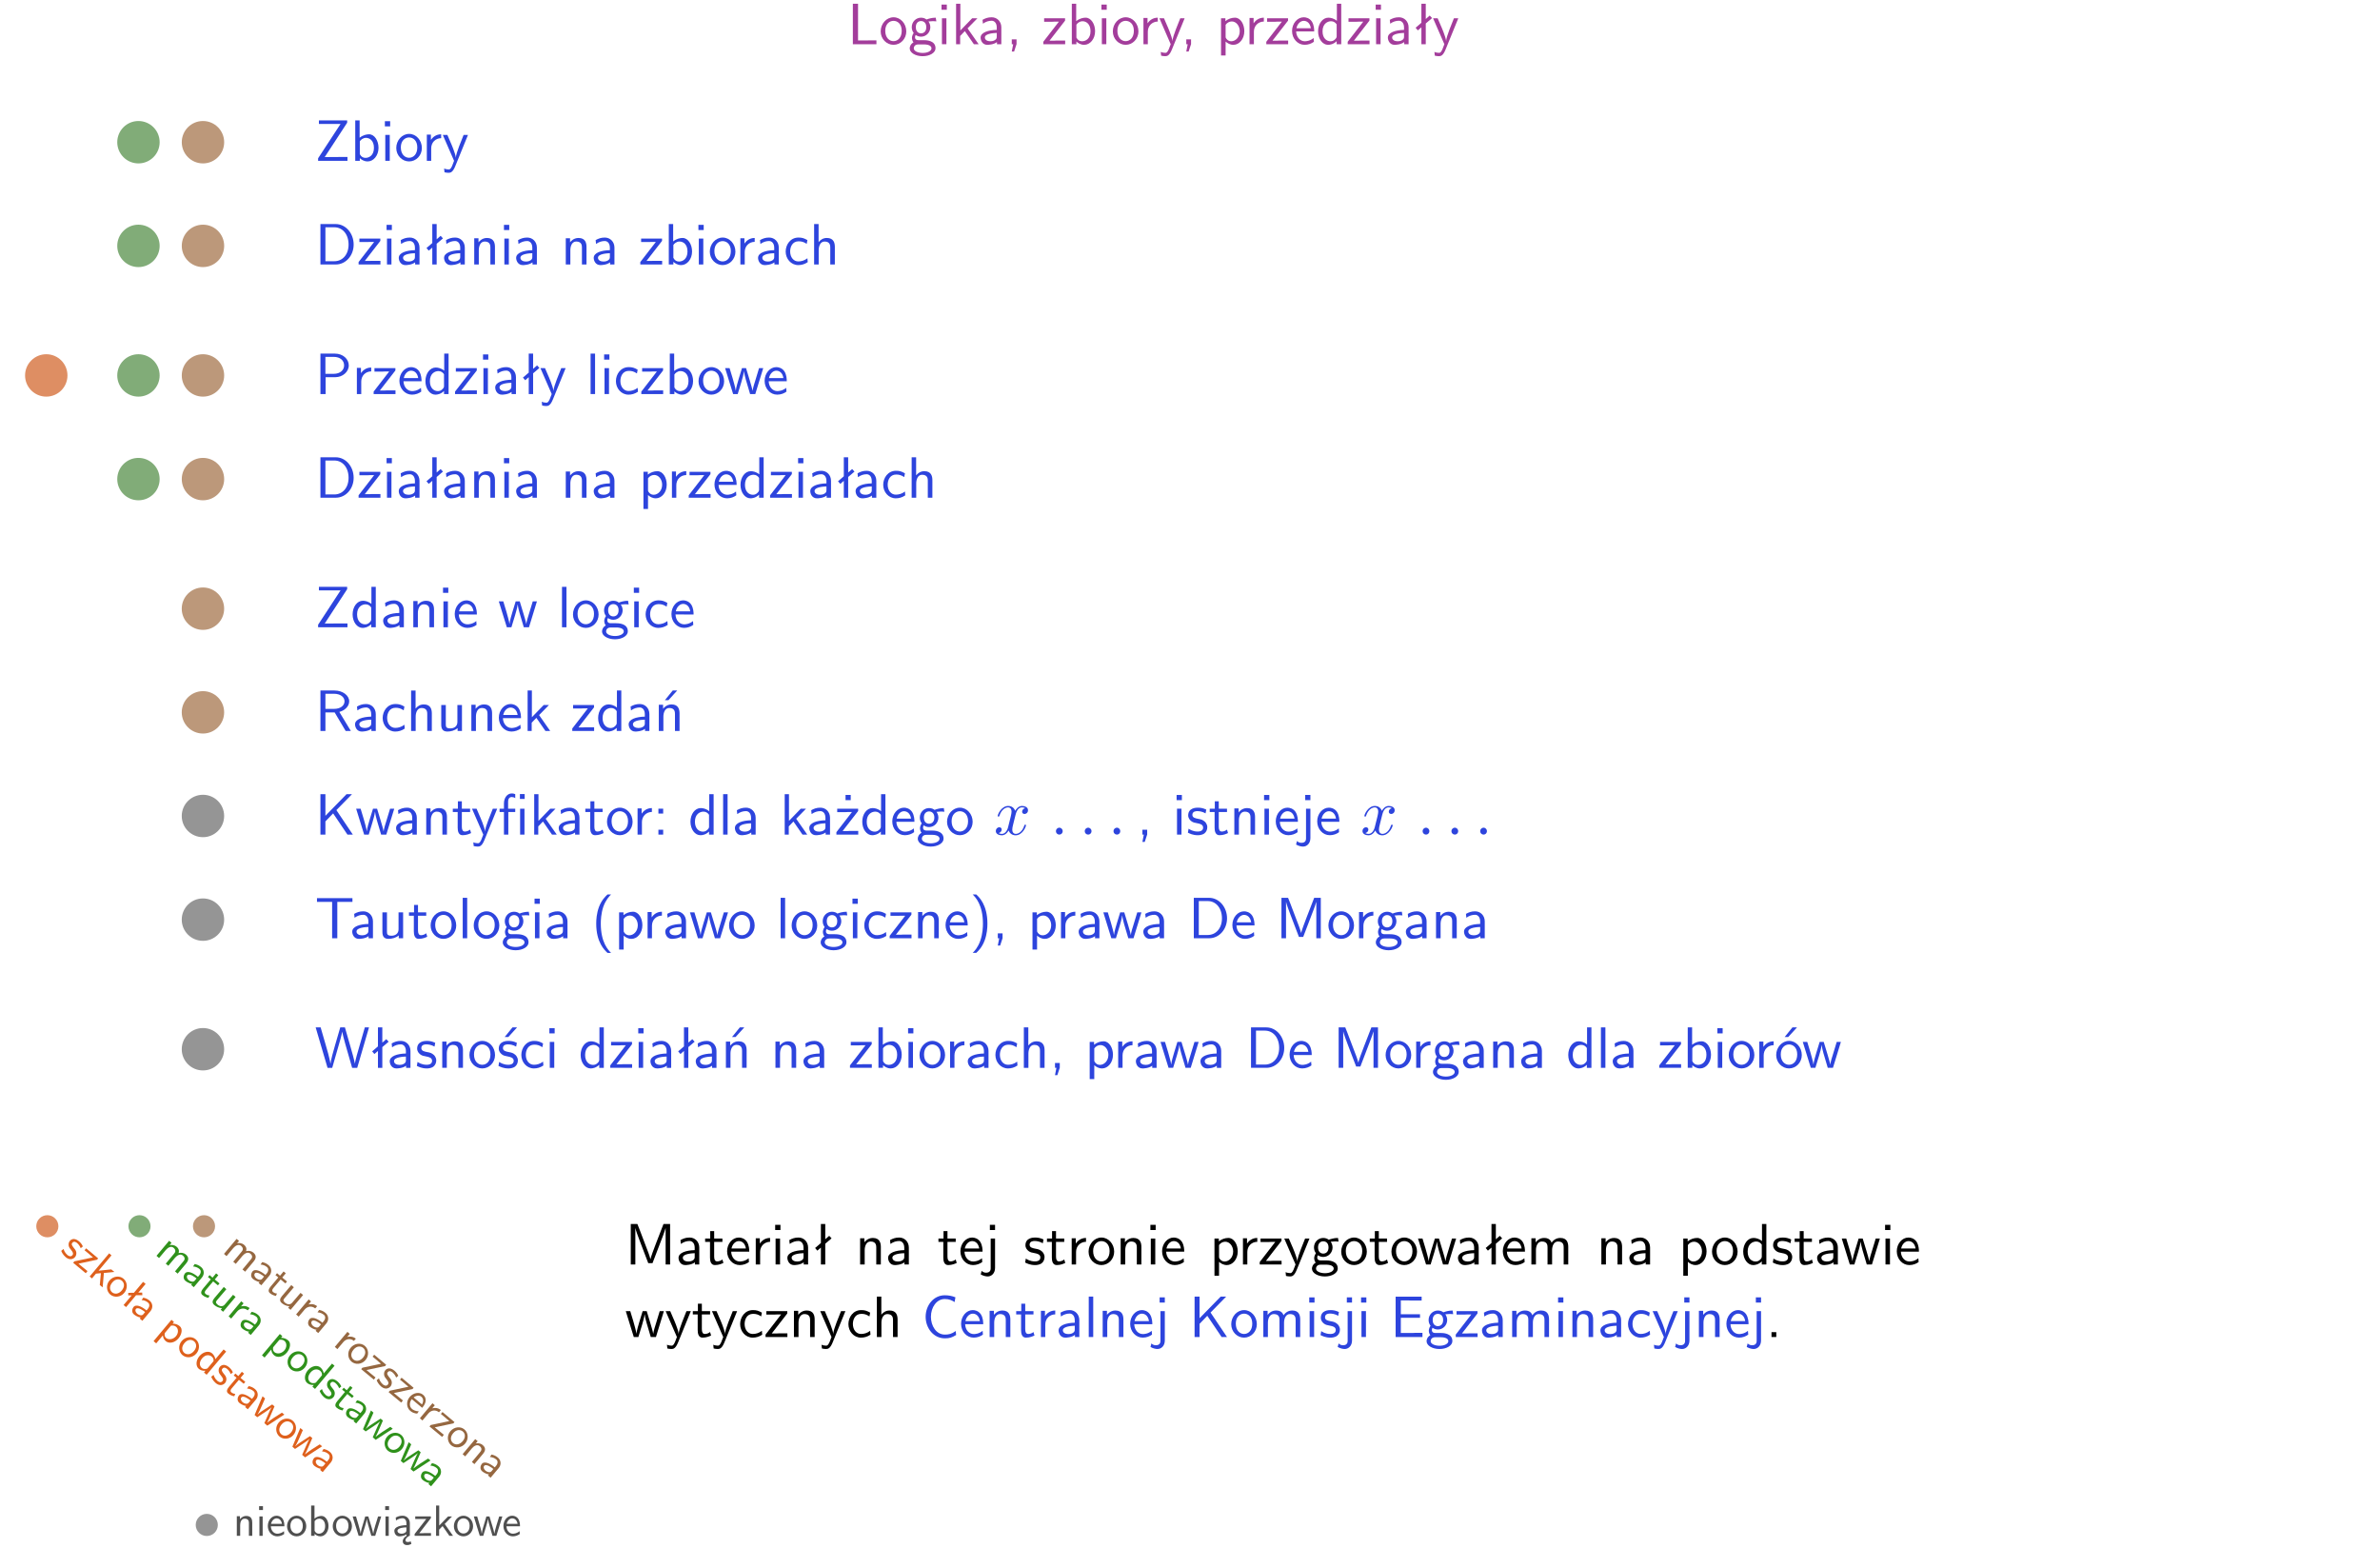 <?xml version="1.0" encoding="UTF-8"?>
<svg width="366pt" height="238pt" version="1.2" viewBox="0 0 366 238" xmlns="http://www.w3.org/2000/svg" xmlns:xlink="http://www.w3.org/1999/xlink">
 <defs>
  <symbol id="glyph0-1" overflow="visible">
   <path d="m1.641-6.219h-0.797v6.219h3.625v-0.594c-0.797 0.016-1.594 0.016-2.391 0.016h-0.438z"/>
  </symbol>
  <symbol id="glyph0-2" overflow="visible">
   <path d="m4.203-1.969c0-1.203-0.891-2.172-1.953-2.172-1.109 0-1.984 1-1.984 2.172s0.922 2.062 1.969 2.062c1.078 0 1.969-0.906 1.969-2.062zm-1.969 1.5c-0.625 0-1.266-0.516-1.266-1.594s0.688-1.531 1.266-1.531c0.625 0 1.266 0.469 1.266 1.531s-0.609 1.594-1.266 1.594z"/>
  </symbol>
  <symbol id="glyph0-3" overflow="visible">
   <path d="m3.156-3.5c0.203 0 0.453-0.047 0.672-0.047 0.156 0 0.5 0.031 0.516 0.031l-0.094-0.562c-0.625 0-1.141 0.172-1.422 0.281-0.188-0.156-0.484-0.281-0.844-0.281-0.781 0-1.422 0.641-1.422 1.453 0 0.344 0.109 0.656 0.297 0.891-0.266 0.375-0.266 0.719-0.266 0.766 0 0.234 0.078 0.5 0.234 0.688-0.469 0.266-0.578 0.688-0.578 0.922 0 0.672 0.891 1.203 1.984 1.203 1.109 0 1.984-0.531 1.984-1.219 0-1.25-1.5-1.25-1.844-1.25h-0.781c-0.125 0-0.531 0-0.531-0.469 0-0.094 0.047-0.25 0.109-0.328 0.188 0.141 0.484 0.266 0.812 0.266 0.812 0 1.438-0.672 1.438-1.469 0-0.422-0.203-0.75-0.297-0.891zm-1.172 1.828c-0.328 0-0.797-0.203-0.797-0.953 0-0.734 0.469-0.938 0.797-0.938 0.391 0 0.812 0.25 0.812 0.938 0 0.703-0.422 0.953-0.812 0.953zm0.406 1.703c0.188 0 1.203 0 1.203 0.609 0 0.406-0.609 0.703-1.344 0.703s-1.375-0.281-1.375-0.703c0-0.031 0-0.609 0.703-0.609z"/>
  </symbol>
  <symbol id="glyph0-4" overflow="visible">
   <path d="m1.469-6.094h-0.812v0.797h0.812zm-0.062 2.109h-0.688v3.984h0.688z"/>
  </symbol>
  <symbol id="glyph0-5" overflow="visible">
   <path d="m2.516-2.438 1.516-1.547h-0.812l-1.812 1.875v-4.109h-0.656v6.219h0.625v-1.266l0.719-0.75 1.391 2.016h0.734z"/>
  </symbol>
  <symbol id="glyph0-6" overflow="visible">
   <path d="m3.578-2.594c0-0.906-0.656-1.547-1.484-1.547-0.578 0-0.984 0.156-1.406 0.391l0.062 0.594c0.453-0.328 0.906-0.453 1.344-0.453 0.422 0 0.781 0.359 0.781 1.031v0.375c-1.344 0.031-2.484 0.406-2.484 1.188 0 0.391 0.25 1.109 1.031 1.109 0.125 0 0.969-0.016 1.484-0.422v0.328h0.672zm-0.703 1.406c0 0.172 0 0.391-0.297 0.562-0.266 0.172-0.609 0.172-0.703 0.172-0.438 0-0.828-0.203-0.828-0.578 0-0.625 1.453-0.688 1.828-0.703z"/>
  </symbol>
  <symbol id="glyph0-7" overflow="visible">
   <path d="m1.609-0.016v-0.734h-0.734v0.75h0.219l-0.219 1.125h0.359z"/>
  </symbol>
  <symbol id="glyph0-8" overflow="visible">
   <path d="m3.594-3.625v-0.359h-3.219v0.531h1.25c0.109 0 0.219-0.016 0.328-0.016h0.688l-2.391 3.094v0.375h3.359v-0.562h-1.328c-0.109 0-0.203 0.016-0.312 0.016h-0.766z"/>
  </symbol>
  <symbol id="glyph0-9" overflow="visible">
   <path d="m1.406-6.219h-0.672v6.219h0.703v-0.406c0.219 0.188 0.594 0.5 1.203 0.5 0.891 0 1.672-0.891 1.672-2.094 0-1.109-0.625-2.078-1.453-2.078-0.359 0-0.906 0.094-1.453 0.531zm0.031 3.219c0.141-0.219 0.469-0.531 0.953-0.531 0.531 0 1.219 0.391 1.219 1.531 0 1.172-0.75 1.547-1.297 1.547-0.359 0-0.656-0.156-0.875-0.562z"/>
  </symbol>
  <symbol id="glyph0-10" overflow="visible">
   <path d="m1.406-1.922c0-0.891 0.641-1.547 1.531-1.562v-0.594c-0.797 0-1.297 0.453-1.578 0.859v-0.812h-0.625v4.031h0.672z"/>
  </symbol>
  <symbol id="glyph0-11" overflow="visible">
   <path d="m4-3.984h-0.672c-1.172 2.859-1.188 3.266-1.188 3.469h-0.016c-0.047-0.594-0.766-2.266-0.812-2.344l-0.484-1.125h-0.703l1.734 3.984c-0.094 0.281-0.281 0.719-0.312 0.812-0.234 0.516-0.391 0.516-0.516 0.516-0.141 0-0.438-0.031-0.703-0.141l0.062 0.578c0.188 0.047 0.438 0.078 0.641 0.078 0.312 0 0.641-0.109 1.016-1.031z"/>
  </symbol>
  <symbol id="glyph0-12" overflow="visible">
   <path d="m1.438-0.406c0.281 0.25 0.672 0.5 1.203 0.5 0.875 0 1.672-0.875 1.672-2.094 0-1.078-0.578-2.078-1.438-2.078-0.531 0-1.047 0.188-1.469 0.531v-0.438h-0.672v5.719h0.703zm0-2.578c0.219-0.312 0.562-0.516 0.953-0.516 0.672 0 1.219 0.672 1.219 1.5 0 0.922-0.641 1.547-1.312 1.547-0.344 0-0.594-0.172-0.766-0.422-0.094-0.125-0.094-0.141-0.094-0.312z"/>
  </symbol>
  <symbol id="glyph0-13" overflow="visible">
   <path d="m3.719-1.969c0-0.297-0.016-0.969-0.359-1.516-0.375-0.547-0.922-0.656-1.25-0.656-0.984 0-1.797 0.953-1.797 2.109 0 1.188 0.859 2.125 1.938 2.125 0.562 0 1.078-0.203 1.422-0.469l-0.047-0.578c-0.562 0.469-1.156 0.5-1.359 0.5-0.719 0-1.297-0.625-1.328-1.516zm-2.734-0.484c0.141-0.688 0.625-1.141 1.125-1.141 0.469 0 0.969 0.312 1.094 1.141z"/>
  </symbol>
  <symbol id="glyph0-14" overflow="visible">
   <path d="m3.891-6.219h-0.672v2.625c-0.469-0.391-0.969-0.484-1.312-0.484-0.891 0-1.578 0.938-1.578 2.094 0 1.172 0.688 2.078 1.531 2.078 0.297 0 0.828-0.078 1.328-0.562v0.469h0.703zm-0.703 4.969c0 0.125 0 0.297-0.297 0.547-0.203 0.188-0.422 0.25-0.656 0.25-0.562 0-1.219-0.422-1.219-1.531 0-1.188 0.781-1.547 1.312-1.547 0.391 0 0.672 0.203 0.859 0.484z"/>
  </symbol>
  <symbol id="glyph0-15" overflow="visible">
   <path d="m2.516-4.406-0.609 0.531v-2.344h-0.672v2.922l-0.891 0.766 0.344 0.406 0.547-0.469v2.594h0.672v-3.188l0.969-0.828z"/>
  </symbol>
  <symbol id="glyph0-16" overflow="visible">
   <path d="m4.969-5.859v-0.359h-4.344v0.547h1.781 0.328 1.219l-3.453 5.281v0.391h4.516v-0.594h-0.859c-0.781 0-1.578 0.016-2.359 0.016h-0.281z"/>
  </symbol>
  <symbol id="glyph0-17" overflow="visible">
   <path d="m0.859-6.219v6.219h2.359c1.531 0 2.75-1.359 2.75-3.062 0-1.734-1.219-3.156-2.766-3.156zm0.766 5.719v-5.219h1.375c1.266 0 2.188 1.078 2.188 2.656 0 1.531-0.922 2.562-2.188 2.562z"/>
  </symbol>
  <symbol id="glyph0-18" overflow="visible">
   <path d="m3.906-2.672c0-0.594-0.141-1.406-1.234-1.406-0.812 0-1.25 0.609-1.297 0.672v-0.625h-0.656v4.031h0.703v-2.203c0-0.594 0.234-1.328 0.906-1.328 0.859 0 0.875 0.641 0.875 0.922v2.609h0.703z"/>
  </symbol>
  <symbol id="glyph0-19" overflow="visible">
   <path d="m3.672-3.75c-0.531-0.297-0.828-0.391-1.375-0.391-1.25 0-1.969 1.094-1.969 2.156 0 1.109 0.812 2.078 1.938 2.078 0.484 0 0.969-0.125 1.453-0.453l-0.047-0.594c-0.469 0.359-0.953 0.484-1.406 0.484-0.734 0-1.25-0.656-1.25-1.531 0-0.703 0.344-1.562 1.297-1.562 0.453 0 0.766 0.078 1.25 0.391z"/>
  </symbol>
  <symbol id="glyph0-20" overflow="visible">
   <path d="m3.906-2.672c0-0.594-0.141-1.406-1.234-1.406-0.562 0-0.984 0.281-1.266 0.641v-2.781h-0.688v6.219h0.703v-2.203c0-0.594 0.234-1.328 0.906-1.328 0.859 0 0.875 0.641 0.875 0.922v2.609h0.703z"/>
  </symbol>
  <symbol id="glyph0-21" overflow="visible">
   <path d="m3.156-2.594c1.109 0 2.062-0.812 2.062-1.812 0-0.969-0.891-1.812-2.125-1.812h-2.234v6.219h0.797v-2.594zm-0.266-3.125c1 0 1.609 0.547 1.609 1.312 0 0.703-0.578 1.297-1.609 1.297h-1.266v-2.609z"/>
  </symbol>
  <symbol id="glyph0-22" overflow="visible">
   <path d="m1.406-6.219h-0.688v6.219h0.688z"/>
  </symbol>
  <symbol id="glyph0-23" overflow="visible">
   <path d="m5.984-3.984h-0.641l-0.578 1.906c-0.109 0.312-0.375 1.203-0.422 1.594-0.031-0.281-0.266-1.078-0.422-1.594l-0.578-1.906h-0.625l-0.516 1.688c-0.094 0.312-0.406 1.344-0.438 1.797-0.047-0.422-0.344-1.438-0.484-1.938l-0.469-1.547h-0.688l1.234 3.984h0.703c0.047-0.141 0.359-1.141 0.562-1.844 0.125-0.422 0.375-1.297 0.391-1.641h0.016c0.016 0.25 0.172 0.875 0.281 1.266l0.656 2.219h0.797z"/>
  </symbol>
  <symbol id="glyph0-24" overflow="visible">
   <path d="m3.766-2.922c0.922-0.266 1.516-0.906 1.516-1.641 0-0.875-0.969-1.656-2.266-1.656h-2.156v6.219h0.766v-2.844h1.422l1.688 2.844h0.797zm-2.141-0.469v-2.328h1.297c1.047 0 1.641 0.531 1.641 1.156 0 0.641-0.578 1.172-1.641 1.172z"/>
  </symbol>
  <symbol id="glyph0-25" overflow="visible">
   <path d="m3.906-3.984h-0.703v2.609c0 0.672-0.5 0.984-1.078 0.984-0.641 0-0.703-0.234-0.703-0.625v-2.969h-0.703v3c0 0.656 0.219 1.078 0.953 1.078 0.484 0 1.125-0.141 1.562-0.531v0.438h0.672z"/>
  </symbol>
  <symbol id="glyph0-26" overflow="visible">
   <path d="m3.906-2.672c0-0.594-0.141-1.406-1.234-1.406-0.812 0-1.25 0.609-1.297 0.672v-0.625h-0.656v4.031h0.703v-2.203c0-0.594 0.234-1.328 0.906-1.328 0.859 0 0.875 0.641 0.875 0.922v2.609h0.703zm-0.359-3.547h-0.688l-1.203 1.484h0.547z"/>
  </symbol>
  <symbol id="glyph0-27" overflow="visible">
   <path d="m3.312-3.766 2.406-2.453h-0.844l-3.25 3.328v-3.328h-0.766v6.219h0.766v-2.031l1.188-1.234 2.203 3.266h0.828z"/>
  </symbol>
  <symbol id="glyph0-28" overflow="visible">
   <path d="m1.562-3.469h1.266v-0.516h-1.266v-1.141h-0.609v1.141h-0.781v0.516h0.75v2.406c0 0.531 0.125 1.156 0.75 1.156s1.078-0.219 1.312-0.328l-0.156-0.531c-0.234 0.188-0.516 0.297-0.797 0.297-0.344 0-0.469-0.281-0.469-0.75z"/>
  </symbol>
  <symbol id="glyph0-29" overflow="visible">
   <path d="m4.094-6.234h-0.734v0.75h0.734zm-0.031 2.25h-0.672v3.984h0.672zm-2.484 0.516h1.062v-0.516h-1.094v-1.078c0-0.578 0.328-0.719 0.547-0.719 0.188 0 0.391 0.062 0.547 0.172v-0.609c-0.062-0.031-0.281-0.109-0.547-0.109-0.656 0-1.188 0.641-1.188 1.531v0.812h-0.672v0.516h0.672v3.469h0.672z"/>
  </symbol>
  <symbol id="glyph0-30" overflow="visible">
   <path d="m1.609-3.984h-0.734v0.75h0.734zm-0.734 3.234v0.75h0.734v-0.75z"/>
  </symbol>
  <symbol id="glyph0-31" overflow="visible">
   <path d="m3.594-3.625v-0.359h-3.219v0.531h1.25c0.109 0 0.219-0.016 0.328-0.016h0.688l-2.391 3.094v0.375h3.359v-0.562h-1.328c-0.109 0-0.203 0.016-0.312 0.016h-0.766zm-1.141-2.469h-0.797v0.797h0.797z"/>
  </symbol>
  <symbol id="glyph0-32" overflow="visible">
   <path d="m3.078-3.844c-0.469-0.219-0.828-0.297-1.297-0.297-0.219 0-1.484 0-1.484 1.188 0 0.438 0.266 0.719 0.484 0.891 0.281 0.203 0.469 0.234 0.969 0.328 0.328 0.062 0.844 0.172 0.844 0.656 0 0.609-0.703 0.609-0.844 0.609-0.734 0-1.234-0.328-1.391-0.438l-0.109 0.609c0.281 0.141 0.781 0.391 1.516 0.391 0.156 0 0.641 0 1.031-0.281 0.281-0.219 0.438-0.578 0.438-0.953 0-0.5-0.344-0.812-0.359-0.828-0.344-0.312-0.594-0.375-1.031-0.453-0.5-0.094-0.906-0.188-0.906-0.625 0-0.562 0.641-0.562 0.75-0.562 0.297 0 0.766 0.047 1.281 0.344z"/>
  </symbol>
  <symbol id="glyph0-33" overflow="visible">
   <path d="m1.656-6.094h-0.797v0.797h0.797zm-2.203 7.625c0.438 0.25 0.844 0.312 1.078 0.312 0.562 0 1.125-0.469 1.125-1.312v-4.516h-0.672v4.594c0 0.578-0.453 0.656-0.703 0.656-0.266 0-0.5-0.094-0.688-0.281z"/>
  </symbol>
  <symbol id="glyph0-34" overflow="visible">
   <path d="m3.453-5.594h0.797 0.328 1.203v-0.578h-5.453v0.578h1.203 0.312 0.812v5.594h0.797z"/>
  </symbol>
  <symbol id="glyph0-35" overflow="visible">
   <path d="m2.438-6.734c-0.297 0.281-0.891 0.828-1.312 1.922-0.359 0.969-0.422 1.922-0.422 2.562 0 2.906 1.297 4.094 1.734 4.5h0.547c-0.438-0.438-1.578-1.594-1.578-4.5 0-0.5 0.031-1.547 0.391-2.609 0.375-1.031 0.891-1.578 1.188-1.875z"/>
  </symbol>
  <symbol id="glyph0-36" overflow="visible">
   <path d="m1.047 2.25c0.297-0.281 0.891-0.828 1.297-1.922 0.359-0.969 0.422-1.922 0.422-2.578 0-2.891-1.281-4.078-1.719-4.484h-0.547c0.438 0.438 1.578 1.594 1.578 4.484 0 0.516-0.031 1.562-0.406 2.625-0.359 1.031-0.875 1.578-1.172 1.875z"/>
  </symbol>
  <symbol id="glyph0-37" overflow="visible">
   <path d="m4.75-3.188c-0.312 0.812-0.734 1.938-0.828 2.359h-0.016c-0.047-0.188-0.141-0.531-0.281-0.906l-1.406-3.703-0.312-0.781h-1.016v6.219h0.703v-5.562h0.016c0.047 0.281 0.406 1.266 0.641 1.875l1.328 3.484h0.656l1.188-3.109c0.297-0.734 0.375-0.969 0.438-1.141 0.094-0.266 0.328-0.906 0.375-1.109h0.016v5.562h0.688v-6.219h-1.016z"/>
  </symbol>
  <symbol id="glyph0-38" overflow="visible">
   <path d="m8.328-6.219h-0.641l-0.812 2.812c-0.234 0.797-0.672 2.297-0.719 2.766 0-0.016-0.062-0.484-0.656-2.531l-0.875-3.047h-0.719l-0.812 2.797c-0.203 0.688-0.641 2.25-0.688 2.766h-0.016c-0.031-0.359-0.281-1.25-0.344-1.547-0.125-0.422-0.172-0.609-0.422-1.484l-0.734-2.531h-0.766l1.828 6.219h0.719l0.891-3.109c0.203-0.656 0.578-2 0.641-2.453 0.047 0.266 0.25 1.109 0.5 1.969l1.031 3.594h0.781z"/>
  </symbol>
  <symbol id="glyph0-39" overflow="visible">
   <path d="m3.078-3.844c-0.469-0.219-0.828-0.297-1.297-0.297-0.219 0-1.484 0-1.484 1.188 0 0.438 0.266 0.719 0.484 0.891 0.281 0.203 0.469 0.234 0.969 0.328 0.328 0.062 0.844 0.172 0.844 0.656 0 0.609-0.703 0.609-0.844 0.609-0.734 0-1.234-0.328-1.391-0.438l-0.109 0.609c0.281 0.141 0.781 0.391 1.516 0.391 0.156 0 0.641 0 1.031-0.281 0.281-0.219 0.438-0.578 0.438-0.953 0-0.5-0.344-0.812-0.359-0.828-0.344-0.312-0.594-0.375-1.031-0.453-0.5-0.094-0.906-0.188-0.906-0.625 0-0.562 0.641-0.562 0.75-0.562 0.297 0 0.766 0.047 1.281 0.344zm0.031-2.375h-0.703l-1.203 1.484h0.562z"/>
  </symbol>
  <symbol id="glyph0-40" overflow="visible">
   <path d="m4.203-1.969c0-1.203-0.891-2.172-1.953-2.172-1.109 0-1.984 1-1.984 2.172s0.922 2.062 1.969 2.062c1.078 0 1.969-0.906 1.969-2.062zm-1.969 1.5c-0.625 0-1.266-0.516-1.266-1.594s0.688-1.531 1.266-1.531c0.625 0 1.266 0.469 1.266 1.531s-0.609 1.594-1.266 1.594zm1.234-5.75h-0.703l-1.203 1.484h0.547z"/>
  </symbol>
  <symbol id="glyph0-41" overflow="visible">
   <path d="m6.391-2.672c0-0.609-0.141-1.406-1.219-1.406-0.547 0-1.016 0.25-1.344 0.734-0.234-0.688-0.859-0.734-1.141-0.734-0.656 0-1.078 0.359-1.312 0.688v-0.641h-0.656v4.031h0.703v-2.203c0-0.609 0.25-1.328 0.906-1.328 0.844 0 0.875 0.578 0.875 0.922v2.609h0.703v-2.203c0-0.609 0.25-1.328 0.906-1.328 0.844 0 0.875 0.578 0.875 0.922v2.609h0.703z"/>
  </symbol>
  <symbol id="glyph0-42" overflow="visible">
   <path d="m5.172-6.109c-0.562-0.219-1.047-0.312-1.641-0.312-1.719 0-2.938 1.547-2.938 3.312 0 1.734 1.203 3.312 2.953 3.312 0.734 0 1.094-0.125 1.734-0.516l-0.062-0.609c-0.641 0.453-1.047 0.547-1.672 0.547-1.344 0-2.141-1.359-2.141-2.734 0-1.469 0.875-2.734 2.125-2.734 0.703 0 1.125 0.219 1.516 0.469z"/>
  </symbol>
  <symbol id="glyph0-43" overflow="visible">
   <path d="m4.594-2.953v-0.547h-2.953v-2.125h1.234c0.109 0 0.219 0.016 0.328 0.016h1.641v-0.594h-4v6.203h4.125v-0.641h-1.125c-0.109 0-0.219 0.016-0.328 0.016h-1.875v-2.328z"/>
  </symbol>
  <symbol id="glyph0-44" overflow="visible">
   <path d="m1.609-0.75h-0.734v0.75h0.734z"/>
  </symbol>
  <symbol id="glyph1-1" overflow="visible">
   <path d="m3.328-3.016c0.062-0.25 0.297-1.172 0.984-1.172 0.047 0 0.297 0 0.5 0.125-0.281 0.062-0.469 0.297-0.469 0.547 0 0.156 0.109 0.344 0.375 0.344 0.219 0 0.531-0.172 0.531-0.578 0-0.516-0.578-0.656-0.922-0.656-0.578 0-0.922 0.531-1.047 0.75-0.25-0.656-0.781-0.75-1.078-0.75-1.031 0-1.609 1.281-1.609 1.531 0 0.109 0.109 0.109 0.125 0.109 0.078 0 0.109-0.031 0.125-0.109 0.344-1.062 1-1.312 1.344-1.312 0.188 0 0.531 0.094 0.531 0.672 0 0.312-0.172 0.969-0.531 2.375-0.156 0.609-0.516 1.031-0.953 1.031-0.062 0-0.281 0-0.5-0.125 0.25-0.062 0.469-0.266 0.469-0.547 0-0.266-0.219-0.344-0.359-0.344-0.312 0-0.547 0.25-0.547 0.578 0 0.453 0.484 0.656 0.922 0.656 0.672 0 1.031-0.703 1.047-0.75 0.125 0.359 0.484 0.75 1.078 0.75 1.031 0 1.594-1.281 1.594-1.531 0-0.109-0.078-0.109-0.109-0.109-0.094 0-0.109 0.047-0.141 0.109-0.328 1.078-1 1.312-1.312 1.312-0.391 0-0.547-0.312-0.547-0.656 0-0.219 0.047-0.438 0.156-0.875z"/>
  </symbol>
  <symbol id="glyph1-2" overflow="visible">
   <path d="m1.906-0.531c0-0.281-0.234-0.531-0.516-0.531-0.297 0-0.531 0.25-0.531 0.531 0 0.297 0.234 0.531 0.531 0.531 0.281 0 0.516-0.234 0.516-0.531z"/>
  </symbol>
  <symbol id="glyph2-1" overflow="visible">
   <path d="m3.609-0.734c-0.156-0.344-0.344-0.562-0.594-0.781-0.141-0.109-0.859-0.719-1.422-0.047-0.203 0.25-0.188 0.547-0.156 0.75 0.062 0.266 0.172 0.375 0.391 0.656 0.156 0.203 0.406 0.516 0.172 0.781-0.297 0.359-0.703 0.016-0.781-0.047-0.406-0.359-0.547-0.781-0.578-0.922l-0.359 0.297c0.094 0.234 0.266 0.594 0.672 0.953 0.094 0.078 0.391 0.328 0.75 0.328 0.25 0 0.531-0.109 0.703-0.328 0.25-0.297 0.188-0.625 0.203-0.656-0.047-0.344-0.172-0.484-0.391-0.75-0.234-0.312-0.438-0.547-0.219-0.797 0.266-0.328 0.641-0.016 0.703 0.031 0.172 0.141 0.422 0.406 0.578 0.812z"/>
  </symbol>
  <symbol id="glyph2-2" overflow="visible">
   <path d="m3.812-0.344 0.172-0.203-1.844-1.547-0.25 0.297 0.719 0.594c0.062 0.047 0.109 0.109 0.172 0.156l0.406 0.344-2.859 0.609-0.188 0.219 1.938 1.609 0.266-0.328-0.766-0.625c-0.062-0.062-0.125-0.094-0.188-0.156l-0.438-0.359z"/>
  </symbol>
  <symbol id="glyph2-3" overflow="visible">
   <path d="m2.625-0.188 1.609-0.156-0.469-0.391-1.953 0.203 1.984-2.359-0.359-0.312-3 3.562 0.359 0.297 0.609-0.734 0.766-0.078-0.172 1.828 0.438 0.359z"/>
  </symbol>
  <symbol id="glyph2-4" overflow="visible">
   <path d="m3.375 0.891c0.578-0.672 0.516-1.672-0.109-2.188-0.625-0.531-1.594-0.391-2.156 0.281-0.578 0.688-0.469 1.656 0.125 2.156 0.625 0.516 1.578 0.422 2.141-0.25zm-1.859-0.094c-0.359-0.312-0.5-0.891 0.031-1.516 0.516-0.625 1.141-0.547 1.469-0.266 0.359 0.297 0.5 0.875 0 1.484-0.516 0.609-1.125 0.609-1.5 0.297z"/>
  </symbol>
  <symbol id="glyph2-5" overflow="visible">
   <path d="m3.562-1.328-0.594 0.016 1.125-1.344-0.391-0.312-1.406 1.672-0.875 0.016v0.391h0.531l-1.25 1.484 0.391 0.312 1.531-1.828h0.969z"/>
  </symbol>
  <symbol id="glyph2-6" overflow="visible">
   <path d="m3.312 0.25c0.438-0.531 0.344-1.219-0.125-1.609-0.328-0.281-0.625-0.391-0.984-0.469l-0.25 0.375c0.406 0.031 0.734 0.172 0.984 0.391 0.25 0.203 0.281 0.578-0.031 0.969l-0.203 0.234c-0.766-0.641-1.609-0.984-1.984-0.547-0.188 0.234-0.391 0.781 0.047 1.156 0.078 0.062 0.547 0.438 1.047 0.469l-0.156 0.172 0.406 0.344zm-1.078 0.453c-0.094 0.094-0.203 0.234-0.469 0.172-0.219-0.031-0.422-0.172-0.484-0.219-0.25-0.219-0.375-0.531-0.203-0.75 0.312-0.359 1.188 0.297 1.406 0.484z"/>
  </symbol>
  <symbol id="glyph2-7" overflow="visible">
   <path d="m1.031 0.453c0.016 0.297 0.125 0.625 0.438 0.891 0.5 0.422 1.375 0.281 1.969-0.438 0.5-0.609 0.672-1.453 0.188-1.859-0.312-0.266-0.703-0.406-1.109-0.391l0.219-0.25-0.391-0.344-2.75 3.281 0.406 0.344zm1.234-1.484c0.281-0.062 0.578-0.016 0.781 0.156 0.406 0.328 0.391 1 0 1.453-0.453 0.531-1.141 0.594-1.531 0.281-0.203-0.172-0.234-0.391-0.219-0.625 0.016-0.125 0.016-0.141 0.109-0.234z"/>
  </symbol>
  <symbol id="glyph2-8" overflow="visible">
   <path d="m5.234-1.688-0.391-0.328-1.266 1.5c-0.078-0.438-0.328-0.75-0.516-0.906-0.5-0.438-1.375-0.234-1.938 0.438s-0.578 1.531-0.109 1.938c0.188 0.156 0.516 0.359 1.031 0.312l-0.219 0.266 0.406 0.344zm-2.797 2.5c-0.062 0.078-0.141 0.172-0.438 0.172-0.203 0.016-0.391-0.047-0.516-0.156-0.328-0.281-0.469-0.844 0.062-1.484 0.578-0.672 1.188-0.5 1.484-0.25 0.234 0.203 0.297 0.438 0.266 0.688z"/>
  </symbol>
  <symbol id="glyph2-9" overflow="visible">
   <path d="m2.562-1.234 0.734 0.609 0.25-0.297-0.734-0.609 0.547-0.656-0.344-0.281-0.547 0.656-0.453-0.391-0.25 0.297 0.438 0.359-1.156 1.375c-0.266 0.312-0.5 0.734-0.141 1.031 0.359 0.312 0.734 0.391 0.938 0.438l0.156-0.375c-0.219 0-0.438-0.094-0.609-0.234-0.188-0.156-0.141-0.375 0.078-0.625z"/>
  </symbol>
  <symbol id="glyph2-10" overflow="visible">
   <path d="m5.359 0.594-0.375-0.297-1.25 0.797c-0.203 0.156-0.781 0.531-1 0.719h-0.016c0.125-0.188 0.375-0.734 0.531-1.109l0.594-1.375-0.359-0.297-1.109 0.719c-0.219 0.125-0.875 0.562-1.125 0.828l-0.016-0.016c0.188-0.266 0.516-0.984 0.672-1.359l0.484-1.094-0.391-0.328-1.219 2.875 0.406 0.344c0.078-0.062 0.75-0.484 1.219-0.797 0.25-0.172 0.828-0.562 1-0.75-0.094 0.156-0.312 0.594-0.422 0.859l-0.703 1.594 0.453 0.391z"/>
  </symbol>
  <symbol id="glyph2-11" overflow="visible">
   <path d="m4.953 1.547c0.297-0.344 0.609-0.875-0.016-1.406-0.312-0.25-0.703-0.328-1.125-0.219 0.188-0.5-0.141-0.844-0.297-0.969-0.375-0.312-0.812-0.312-1.078-0.25l0.297-0.359-0.375-0.312-1.938 2.312 0.391 0.344 1.047-1.25c0.312-0.359 0.797-0.656 1.188-0.328 0.469 0.406 0.219 0.75 0.047 0.938l-1.25 1.5 0.391 0.328 1.047-1.25c0.312-0.359 0.797-0.641 1.188-0.328 0.484 0.406 0.219 0.75 0.047 0.938l-1.25 1.5 0.406 0.344z"/>
  </symbol>
  <symbol id="glyph2-12" overflow="visible">
   <path d="m4.156-0.406-0.391-0.328-1.266 1.484c-0.312 0.391-0.766 0.312-1.094 0.047-0.375-0.312-0.297-0.469-0.109-0.703l1.438-1.688-0.391-0.344-1.453 1.719c-0.312 0.375-0.406 0.734 0.016 1.078 0.281 0.234 0.719 0.453 1.156 0.453l-0.203 0.25 0.375 0.312z"/>
  </symbol>
  <symbol id="glyph2-13" overflow="visible">
   <path d="m1.734-0.406c0.438-0.516 1.109-0.594 1.625-0.172l0.297-0.344c-0.484-0.375-0.953-0.359-1.328-0.266l0.391-0.469-0.359-0.312-1.938 2.312 0.391 0.344z"/>
  </symbol>
  <symbol id="glyph2-14" overflow="visible">
   <path d="m3.062 0.656c0.156-0.172 0.484-0.562 0.531-1.047 0.062-0.484-0.203-0.812-0.406-0.969-0.562-0.469-1.484-0.312-2.047 0.359s-0.516 1.625 0.109 2.141c0.312 0.281 0.734 0.391 1.047 0.406l0.25-0.344c-0.547-0.016-0.938-0.266-1.047-0.375-0.406-0.328-0.438-0.984-0.031-1.5zm-1.312-1.594c0.391-0.312 0.906-0.359 1.188-0.109 0.281 0.234 0.406 0.656 0.094 1.188z"/>
  </symbol>
  <symbol id="glyph2-15" overflow="visible">
   <path d="m3.516 0.344c0.297-0.344 0.625-0.875-0.016-1.406-0.469-0.391-1.016-0.234-1.062-0.234l0.297-0.359-0.375-0.312-1.938 2.312 0.391 0.344 1.047-1.25c0.297-0.359 0.797-0.656 1.188-0.328 0.484 0.406 0.188 0.781 0.047 0.938l-1.25 1.5 0.391 0.328z"/>
  </symbol>
  <symbol id="glyph3-1" overflow="visible">
   <path d="m2.922-2c0-0.453-0.094-1.062-0.922-1.062-0.609 0-0.938 0.469-0.969 0.516v-0.469h-0.484v3.016h0.516v-1.641c0-0.453 0.172-1 0.688-1 0.641 0 0.656 0.469 0.656 0.688v1.953h0.516z"/>
  </symbol>
  <symbol id="glyph3-2" overflow="visible">
   <path d="m1.094-4.562h-0.594v0.594h0.594zm-0.047 1.578h-0.5v2.984h0.5z"/>
  </symbol>
  <symbol id="glyph3-3" overflow="visible">
   <path d="m2.781-1.469c0-0.234 0-0.734-0.266-1.141-0.281-0.406-0.688-0.484-0.938-0.484-0.734 0-1.344 0.703-1.344 1.578 0 0.891 0.641 1.594 1.453 1.594 0.422 0 0.812-0.172 1.062-0.359l-0.031-0.438c-0.422 0.359-0.875 0.391-1.031 0.391-0.531 0-0.969-0.484-0.984-1.141zm-2.047-0.375c0.109-0.5 0.469-0.844 0.844-0.844 0.359 0 0.734 0.234 0.828 0.844z"/>
  </symbol>
  <symbol id="glyph3-4" overflow="visible">
   <path d="m3.156-1.484c0-0.891-0.672-1.609-1.484-1.609s-1.469 0.734-1.469 1.609c0 0.891 0.688 1.562 1.469 1.562 0.812 0 1.484-0.688 1.484-1.562zm-1.484 1.125c-0.469 0-0.953-0.375-0.953-1.188s0.516-1.141 0.953-1.141c0.469 0 0.953 0.344 0.953 1.141s-0.453 1.188-0.953 1.188z"/>
  </symbol>
  <symbol id="glyph3-5" overflow="visible">
   <path d="m1.062-4.656h-0.516v4.656h0.531v-0.312c0.156 0.156 0.453 0.391 0.891 0.391 0.672 0 1.25-0.672 1.25-1.578 0-0.828-0.453-1.562-1.078-1.562-0.266 0-0.688 0.078-1.078 0.406zm0.016 2.406c0.109-0.156 0.344-0.391 0.719-0.391 0.391 0 0.906 0.281 0.906 1.141 0 0.875-0.562 1.172-0.969 1.172-0.266 0-0.484-0.125-0.656-0.438z"/>
  </symbol>
  <symbol id="glyph3-6" overflow="visible">
   <path d="m4.484-2.984h-0.484l-0.438 1.422c-0.062 0.25-0.266 0.906-0.297 1.203h-0.016c-0.031-0.219-0.188-0.812-0.312-1.188l-0.438-1.438h-0.469l-0.375 1.266c-0.078 0.234-0.312 1-0.328 1.344h-0.016c-0.031-0.312-0.25-1.078-0.359-1.453l-0.344-1.156h-0.516l0.922 2.984h0.531c0.031-0.109 0.266-0.859 0.422-1.391 0.094-0.297 0.281-0.969 0.297-1.219 0.016 0.188 0.141 0.656 0.219 0.938l0.484 1.672h0.594z"/>
  </symbol>
  <symbol id="glyph3-7" overflow="visible">
   <path d="m2.156-0.891c0 0.125 0 0.297-0.234 0.422-0.188 0.125-0.438 0.141-0.516 0.141-0.328 0-0.625-0.156-0.625-0.438 0-0.484 1.094-0.531 1.375-0.531zm-0.141 1.594c0-0.297 0.281-0.531 0.594-0.703h0.078v-1.938c0-0.688-0.5-1.156-1.109-1.156-0.438 0-0.75 0.109-1.062 0.281l0.047 0.453c0.344-0.25 0.688-0.344 1.016-0.344 0.312 0 0.578 0.266 0.578 0.766v0.297c-1 0.016-1.859 0.297-1.859 0.875 0 0.297 0.188 0.844 0.766 0.844 0.094 0 0.719-0.016 1.109-0.312v0.234c-0.328 0.188-0.594 0.516-0.578 0.859 0 0.281 0.219 0.562 0.656 0.562 0.234 0 0.391-0.031 0.672-0.172l-0.094-0.391c-0.156 0.062-0.312 0.094-0.453 0.094-0.188-0.016-0.359-0.047-0.359-0.25z"/>
  </symbol>
  <symbol id="glyph3-8" overflow="visible">
   <path d="m2.688-2.719v-0.266h-2.406v0.391h0.938 0.234 0.531l-1.797 2.312v0.281h2.516v-0.422h-0.984c-0.094 0-0.172 0.016-0.25 0.016h-0.562z"/>
  </symbol>
  <symbol id="glyph3-9" overflow="visible">
   <path d="m1.891-1.828 1.125-1.156h-0.609l-1.359 1.406v-3.078h-0.484v4.656h0.469v-0.953l0.531-0.547 1.047 1.5h0.562z"/>
  </symbol>
  <clipPath id="clip1">
   <path d="m0 0h365.67v1h-365.67z"/>
  </clipPath>
 </defs>
 <g id="surface1">
  <g fill="#a33d9b">
   <use x="130.31" y="6.798" xlink:href="#glyph0-1"/>
   <use x="135.167" y="6.798" xlink:href="#glyph0-2"/>
   <use x="139.65" y="6.798" xlink:href="#glyph0-3"/>
   <use x="144.133" y="6.798" xlink:href="#glyph0-4"/>
   <use x="146.276" y="6.798" xlink:href="#glyph0-5"/>
  </g>
  <g fill="#a33d9b">
   <use x="150.408" y="6.798" xlink:href="#glyph0-6"/>
   <use x="154.717" y="6.798" xlink:href="#glyph0-7"/>
  </g>
  <g fill="#a33d9b">
   <use x="160.194" y="6.798" xlink:href="#glyph0-8"/>
   <use x="164.092" y="6.798" xlink:href="#glyph0-9"/>
   <use x="168.725" y="6.798" xlink:href="#glyph0-4"/>
   <use x="170.867" y="6.798" xlink:href="#glyph0-2"/>
  </g>
  <g fill="#a33d9b">
   <use x="175.108" y="6.798" xlink:href="#glyph0-10"/>
   <use x="178.172" y="6.798" xlink:href="#glyph0-11"/>
  </g>
  <g fill="#a33d9b">
   <use x="181.553" y="6.798" xlink:href="#glyph0-7"/>
  </g>
  <g fill="#a33d9b">
   <use x="187.039" y="6.798" xlink:href="#glyph0-12"/>
  </g>
  <g fill="#a33d9b">
   <use x="191.42" y="6.798" xlink:href="#glyph0-10"/>
   <use x="194.484" y="6.798" xlink:href="#glyph0-8"/>
   <use x="198.382" y="6.798" xlink:href="#glyph0-13"/>
   <use x="202.367" y="6.798" xlink:href="#glyph0-14"/>
   <use x="207" y="6.798" xlink:href="#glyph0-8"/>
   <use x="210.897" y="6.798" xlink:href="#glyph0-4"/>
   <use x="213.039" y="6.798" xlink:href="#glyph0-6"/>
   <use x="217.349" y="6.798" xlink:href="#glyph0-15"/>
   <use x="220.257" y="6.798" xlink:href="#glyph0-11"/>
  </g>
  <path d="m24.551 21.871c0-1.801-1.461-3.262-3.262-3.262-1.801 0-3.258 1.461-3.258 3.262 0 1.797 1.457 3.258 3.258 3.258 1.801 0 3.262-1.461 3.262-3.258z" fill="#81ac78"/>
  <path d="m34.473 21.871c0-1.801-1.461-3.262-3.262-3.262-1.801 0-3.258 1.461-3.258 3.262 0 1.797 1.457 3.258 3.258 3.258 1.801 0 3.262-1.461 3.262-3.258z" fill="#bc987a"/>
  <g fill="#2d44dd">
   <use x="48.418" y="24.73" xlink:href="#glyph0-16"/>
   <use x="53.897" y="24.73" xlink:href="#glyph0-9"/>
   <use x="58.53" y="24.73" xlink:href="#glyph0-4"/>
   <use x="60.672" y="24.73" xlink:href="#glyph0-2"/>
  </g>
  <g fill="#2d44dd">
   <use x="64.905" y="24.73" xlink:href="#glyph0-10"/>
   <use x="67.968" y="24.73" xlink:href="#glyph0-11"/>
  </g>
  <path d="m24.551 37.809c0-1.801-1.461-3.258-3.262-3.258-1.801 0-3.258 1.457-3.258 3.258 0 1.801 1.457 3.262 3.258 3.262 1.801 0 3.262-1.461 3.262-3.262z" fill="#81ac78"/>
  <path d="m34.473 37.809c0-1.801-1.461-3.258-3.262-3.258-1.801 0-3.258 1.457-3.258 3.258 0 1.801 1.457 3.262 3.258 3.262 1.801 0 3.262-1.461 3.262-3.262z" fill="#bc987a"/>
  <g fill="#2d44dd">
   <use x="48.418" y="40.671" xlink:href="#glyph0-17"/>
   <use x="54.894" y="40.671" xlink:href="#glyph0-8"/>
   <use x="58.791" y="40.671" xlink:href="#glyph0-4"/>
   <use x="60.933" y="40.671" xlink:href="#glyph0-6"/>
   <use x="65.243" y="40.671" xlink:href="#glyph0-15"/>
  </g>
  <g fill="#2d44dd">
   <use x="67.9" y="40.671" xlink:href="#glyph0-6"/>
   <use x="72.209" y="40.671" xlink:href="#glyph0-18"/>
   <use x="76.842" y="40.671" xlink:href="#glyph0-4"/>
   <use x="78.984" y="40.671" xlink:href="#glyph0-6"/>
  </g>
  <g fill="#2d44dd">
   <use x="86.288" y="40.671" xlink:href="#glyph0-18"/>
  </g>
  <g fill="#2d44dd">
   <use x="90.912" y="40.671" xlink:href="#glyph0-6"/>
  </g>
  <g fill="#2d44dd">
   <use x="98.216" y="40.671" xlink:href="#glyph0-8"/>
   <use x="102.114" y="40.671" xlink:href="#glyph0-9"/>
   <use x="106.747" y="40.671" xlink:href="#glyph0-4"/>
   <use x="108.889" y="40.671" xlink:href="#glyph0-2"/>
  </g>
  <g fill="#2d44dd">
   <use x="113.121" y="40.671" xlink:href="#glyph0-10"/>
   <use x="116.185" y="40.671" xlink:href="#glyph0-6"/>
   <use x="120.494" y="40.671" xlink:href="#glyph0-19"/>
   <use x="124.479" y="40.671" xlink:href="#glyph0-20"/>
  </g>
  <path d="m10.375 57.734c0-1.801-1.457-3.262-3.258-3.262-1.801 0-3.262 1.461-3.262 3.262s1.461 3.258 3.262 3.258c1.801 0 3.258-1.457 3.258-3.258z" fill="#de8e63"/>
  <path d="m24.551 57.734c0-1.801-1.461-3.262-3.262-3.262-1.801 0-3.258 1.461-3.258 3.262s1.457 3.258 3.258 3.258c1.801 0 3.262-1.457 3.262-3.258z" fill="#81ac78"/>
  <path d="m34.473 57.734c0-1.801-1.461-3.262-3.262-3.262-1.801 0-3.258 1.461-3.258 3.262s1.457 3.258 3.258 3.258c1.801 0 3.262-1.457 3.262-3.258z" fill="#bc987a"/>
  <g fill="#2d44dd">
   <use x="48.418" y="60.596" xlink:href="#glyph0-21"/>
   <use x="54.147" y="60.596" xlink:href="#glyph0-10"/>
   <use x="57.21" y="60.596" xlink:href="#glyph0-8"/>
   <use x="61.108" y="60.596" xlink:href="#glyph0-13"/>
   <use x="65.093" y="60.596" xlink:href="#glyph0-14"/>
   <use x="69.726" y="60.596" xlink:href="#glyph0-8"/>
   <use x="73.623" y="60.596" xlink:href="#glyph0-4"/>
   <use x="75.766" y="60.596" xlink:href="#glyph0-6"/>
   <use x="80.075" y="60.596" xlink:href="#glyph0-15"/>
   <use x="82.983" y="60.596" xlink:href="#glyph0-11"/>
  </g>
  <g fill="#2d44dd">
   <use x="90.104" y="60.596" xlink:href="#glyph0-22"/>
   <use x="92.246" y="60.596" xlink:href="#glyph0-4"/>
   <use x="94.388" y="60.596" xlink:href="#glyph0-19"/>
   <use x="98.373" y="60.596" xlink:href="#glyph0-8"/>
   <use x="102.27" y="60.596" xlink:href="#glyph0-9"/>
  </g>
  <g fill="#2d44dd">
   <use x="107.154" y="60.596" xlink:href="#glyph0-2"/>
  </g>
  <g fill="#2d44dd">
   <use x="111.386" y="60.596" xlink:href="#glyph0-23"/>
  </g>
  <g fill="#2d44dd">
   <use x="117.271" y="60.596" xlink:href="#glyph0-13"/>
  </g>
  <path d="m24.551 73.676c0-1.801-1.461-3.262-3.262-3.262-1.801 0-3.258 1.461-3.258 3.262s1.457 3.258 3.258 3.258c1.801 0 3.262-1.457 3.262-3.258z" fill="#81ac78"/>
  <path d="m34.473 73.676c0-1.801-1.461-3.262-3.262-3.262-1.801 0-3.258 1.461-3.258 3.262s1.457 3.258 3.258 3.258c1.801 0 3.262-1.457 3.262-3.258z" fill="#bc987a"/>
  <g fill="#2d44dd">
   <use x="48.418" y="76.536" xlink:href="#glyph0-17"/>
   <use x="54.894" y="76.536" xlink:href="#glyph0-8"/>
   <use x="58.791" y="76.536" xlink:href="#glyph0-4"/>
   <use x="60.933" y="76.536" xlink:href="#glyph0-6"/>
   <use x="65.243" y="76.536" xlink:href="#glyph0-15"/>
  </g>
  <g fill="#2d44dd">
   <use x="67.9" y="76.536" xlink:href="#glyph0-6"/>
   <use x="72.209" y="76.536" xlink:href="#glyph0-18"/>
   <use x="76.842" y="76.536" xlink:href="#glyph0-4"/>
   <use x="78.984" y="76.536" xlink:href="#glyph0-6"/>
  </g>
  <g fill="#2d44dd">
   <use x="86.288" y="76.536" xlink:href="#glyph0-18"/>
  </g>
  <g fill="#2d44dd">
   <use x="90.912" y="76.536" xlink:href="#glyph0-6"/>
  </g>
  <g fill="#2d44dd">
   <use x="98.216" y="76.536" xlink:href="#glyph0-12"/>
  </g>
  <g fill="#2d44dd">
   <use x="102.598" y="76.536" xlink:href="#glyph0-10"/>
   <use x="105.662" y="76.536" xlink:href="#glyph0-8"/>
   <use x="109.56" y="76.536" xlink:href="#glyph0-13"/>
   <use x="113.545" y="76.536" xlink:href="#glyph0-14"/>
   <use x="118.177" y="76.536" xlink:href="#glyph0-8"/>
   <use x="122.075" y="76.536" xlink:href="#glyph0-4"/>
   <use x="124.217" y="76.536" xlink:href="#glyph0-6"/>
   <use x="128.527" y="76.536" xlink:href="#glyph0-15"/>
  </g>
  <g fill="#2d44dd">
   <use x="131.184" y="76.536" xlink:href="#glyph0-6"/>
   <use x="135.493" y="76.536" xlink:href="#glyph0-19"/>
   <use x="139.478" y="76.536" xlink:href="#glyph0-20"/>
  </g>
  <path d="m34.469 93.602c0-1.801-1.457-3.262-3.258-3.262-1.801 0-3.262 1.461-3.262 3.262 0 1.801 1.461 3.258 3.262 3.258 1.801 0 3.258-1.457 3.258-3.258z" fill="#bc987a"/>
  <g fill="#2d44dd">
   <use x="48.418" y="96.461" xlink:href="#glyph0-16"/>
   <use x="53.897" y="96.461" xlink:href="#glyph0-14"/>
   <use x="58.53" y="96.461" xlink:href="#glyph0-6"/>
   <use x="62.84" y="96.461" xlink:href="#glyph0-18"/>
   <use x="67.472" y="96.461" xlink:href="#glyph0-4"/>
   <use x="69.615" y="96.461" xlink:href="#glyph0-13"/>
  </g>
  <g fill="#2d44dd">
   <use x="76.585" y="96.461" xlink:href="#glyph0-23"/>
  </g>
  <g fill="#2d44dd">
   <use x="85.707" y="96.461" xlink:href="#glyph0-22"/>
   <use x="87.849" y="96.461" xlink:href="#glyph0-2"/>
   <use x="92.332" y="96.461" xlink:href="#glyph0-3"/>
   <use x="96.815" y="96.461" xlink:href="#glyph0-4"/>
   <use x="98.957" y="96.461" xlink:href="#glyph0-19"/>
   <use x="102.942" y="96.461" xlink:href="#glyph0-13"/>
  </g>
  <path d="m34.469 109.54c0-1.801-1.457-3.258-3.258-3.258-1.801 0-3.262 1.457-3.262 3.258 0 1.801 1.461 3.262 3.262 3.262 1.801 0 3.258-1.461 3.258-3.262z" fill="#bc987a"/>
  <g fill="#2d44dd">
   <use x="48.418" y="112.402" xlink:href="#glyph0-24"/>
   <use x="54.209" y="112.402" xlink:href="#glyph0-6"/>
   <use x="58.518" y="112.402" xlink:href="#glyph0-19"/>
   <use x="62.502" y="112.402" xlink:href="#glyph0-20"/>
   <use x="67.135" y="112.402" xlink:href="#glyph0-25"/>
   <use x="71.768" y="112.402" xlink:href="#glyph0-18"/>
   <use x="76.401" y="112.402" xlink:href="#glyph0-13"/>
   <use x="80.386" y="112.402" xlink:href="#glyph0-5"/>
  </g>
  <g fill="#2d44dd">
   <use x="87.755" y="112.402" xlink:href="#glyph0-8"/>
   <use x="91.653" y="112.402" xlink:href="#glyph0-14"/>
   <use x="96.286" y="112.402" xlink:href="#glyph0-6"/>
   <use x="100.595" y="112.402" xlink:href="#glyph0-26"/>
  </g>
  <path d="m34.469 125.48c0-1.801-1.457-3.262-3.258-3.262-1.801 0-3.262 1.461-3.262 3.262s1.461 3.258 3.262 3.258c1.801 0 3.258-1.457 3.258-3.258z" fill="#959595"/>
  <g fill="#2d44dd">
   <use x="48.418" y="128.342" xlink:href="#glyph0-27"/>
   <use x="54.644" y="128.342" xlink:href="#glyph0-23"/>
  </g>
  <g fill="#2d44dd">
   <use x="60.52" y="128.342" xlink:href="#glyph0-6"/>
   <use x="64.829" y="128.342" xlink:href="#glyph0-18"/>
   <use x="69.462" y="128.342" xlink:href="#glyph0-28"/>
  </g>
  <g fill="#2d44dd">
   <use x="72.458" y="128.342" xlink:href="#glyph0-11"/>
   <use x="76.592" y="128.342" xlink:href="#glyph0-29"/>
   <use x="81.399" y="128.342" xlink:href="#glyph0-5"/>
  </g>
  <g fill="#2d44dd">
   <use x="85.532" y="128.342" xlink:href="#glyph0-6"/>
   <use x="89.841" y="128.342" xlink:href="#glyph0-28"/>
   <use x="93.079" y="128.342" xlink:href="#glyph0-2"/>
  </g>
  <g fill="#2d44dd">
   <use x="97.311" y="128.342" xlink:href="#glyph0-10"/>
   <use x="100.375" y="128.342" xlink:href="#glyph0-30"/>
  </g>
  <g fill="#2d44dd">
   <use x="105.851" y="128.342" xlink:href="#glyph0-14"/>
   <use x="110.484" y="128.342" xlink:href="#glyph0-22"/>
   <use x="112.626" y="128.342" xlink:href="#glyph0-6"/>
  </g>
  <g fill="#2d44dd">
   <use x="119.921" y="128.342" xlink:href="#glyph0-5"/>
  </g>
  <g fill="#2d44dd">
   <use x="124.063" y="128.342" xlink:href="#glyph0-6"/>
   <use x="128.372" y="128.342" xlink:href="#glyph0-31"/>
   <use x="132.27" y="128.342" xlink:href="#glyph0-14"/>
   <use x="136.903" y="128.342" xlink:href="#glyph0-13"/>
   <use x="140.888" y="128.342" xlink:href="#glyph0-3"/>
   <use x="145.371" y="128.342" xlink:href="#glyph0-2"/>
  </g>
  <g fill="#2d44dd">
   <use x="152.839" y="128.342" xlink:href="#glyph1-1"/>
  </g>
  <g fill="#2d44dd">
   <use x="161.521" y="128.342" xlink:href="#glyph1-2"/>
  </g>
  <g fill="#2d44dd">
   <use x="165.953" y="128.342" xlink:href="#glyph1-2"/>
  </g>
  <g fill="#2d44dd">
   <use x="170.374" y="128.342" xlink:href="#glyph1-2"/>
  </g>
  <g fill="#2d44dd">
   <use x="174.806" y="128.342" xlink:href="#glyph0-7"/>
  </g>
  <g fill="#2d44dd">
   <use x="180.283" y="128.342" xlink:href="#glyph0-4"/>
   <use x="182.425" y="128.342" xlink:href="#glyph0-32"/>
   <use x="185.862" y="128.342" xlink:href="#glyph0-28"/>
   <use x="189.099" y="128.342" xlink:href="#glyph0-18"/>
   <use x="193.732" y="128.342" xlink:href="#glyph0-4"/>
   <use x="195.874" y="128.342" xlink:href="#glyph0-13"/>
   <use x="199.859" y="128.342" xlink:href="#glyph0-33"/>
   <use x="202.25" y="128.342" xlink:href="#glyph0-13"/>
  </g>
  <g fill="#2d44dd">
   <use x="209.227" y="128.342" xlink:href="#glyph1-1"/>
  </g>
  <g fill="#2d44dd">
   <use x="217.909" y="128.342" xlink:href="#glyph1-2"/>
  </g>
  <g fill="#2d44dd">
   <use x="222.341" y="128.342" xlink:href="#glyph1-2"/>
  </g>
  <g fill="#2d44dd">
   <use x="226.762" y="128.342" xlink:href="#glyph1-2"/>
  </g>
  <path d="m34.469 141.42c0-1.801-1.457-3.262-3.258-3.262-1.801 0-3.262 1.461-3.262 3.262s1.461 3.258 3.262 3.258c1.801 0 3.258-1.457 3.258-3.258z" fill="#959595"/>
  <g fill="#2d44dd">
   <use x="48.418" y="144.282" xlink:href="#glyph0-34"/>
  </g>
  <g fill="#2d44dd">
   <use x="53.776" y="144.282" xlink:href="#glyph0-6"/>
   <use x="58.086" y="144.282" xlink:href="#glyph0-25"/>
   <use x="62.719" y="144.282" xlink:href="#glyph0-28"/>
   <use x="65.956" y="144.282" xlink:href="#glyph0-2"/>
   <use x="70.439" y="144.282" xlink:href="#glyph0-22"/>
   <use x="72.582" y="144.282" xlink:href="#glyph0-2"/>
   <use x="77.065" y="144.282" xlink:href="#glyph0-3"/>
   <use x="81.548" y="144.282" xlink:href="#glyph0-4"/>
   <use x="83.69" y="144.282" xlink:href="#glyph0-6"/>
  </g>
  <g fill="#2d44dd">
   <use x="90.985" y="144.282" xlink:href="#glyph0-35"/>
   <use x="94.472" y="144.282" xlink:href="#glyph0-12"/>
  </g>
  <g fill="#2d44dd">
   <use x="98.854" y="144.282" xlink:href="#glyph0-10"/>
   <use x="101.918" y="144.282" xlink:href="#glyph0-6"/>
  </g>
  <g fill="#2d44dd">
   <use x="105.976" y="144.282" xlink:href="#glyph0-23"/>
  </g>
  <g fill="#2d44dd">
   <use x="111.852" y="144.282" xlink:href="#glyph0-2"/>
  </g>
  <g fill="#2d44dd">
   <use x="119.33" y="144.282" xlink:href="#glyph0-22"/>
   <use x="121.472" y="144.282" xlink:href="#glyph0-2"/>
   <use x="125.955" y="144.282" xlink:href="#glyph0-3"/>
   <use x="130.438" y="144.282" xlink:href="#glyph0-4"/>
   <use x="132.58" y="144.282" xlink:href="#glyph0-19"/>
   <use x="136.565" y="144.282" xlink:href="#glyph0-8"/>
   <use x="140.463" y="144.282" xlink:href="#glyph0-18"/>
   <use x="145.096" y="144.282" xlink:href="#glyph0-13"/>
   <use x="149.08" y="144.282" xlink:href="#glyph0-36"/>
   <use x="152.567" y="144.282" xlink:href="#glyph0-7"/>
  </g>
  <g fill="#2d44dd">
   <use x="158.044" y="144.282" xlink:href="#glyph0-12"/>
  </g>
  <g fill="#2d44dd">
   <use x="162.426" y="144.282" xlink:href="#glyph0-10"/>
   <use x="165.49" y="144.282" xlink:href="#glyph0-6"/>
  </g>
  <g fill="#2d44dd">
   <use x="169.548" y="144.282" xlink:href="#glyph0-23"/>
  </g>
  <g fill="#2d44dd">
   <use x="175.432" y="144.282" xlink:href="#glyph0-6"/>
  </g>
  <g fill="#2d44dd">
   <use x="182.727" y="144.282" xlink:href="#glyph0-17"/>
   <use x="189.203" y="144.282" xlink:href="#glyph0-13"/>
  </g>
  <g fill="#2d44dd">
   <use x="196.174" y="144.282" xlink:href="#glyph0-37"/>
   <use x="204.019" y="144.282" xlink:href="#glyph0-2"/>
  </g>
  <g fill="#2d44dd">
   <use x="208.26" y="144.282" xlink:href="#glyph0-10"/>
   <use x="211.324" y="144.282" xlink:href="#glyph0-3"/>
   <use x="215.807" y="144.282" xlink:href="#glyph0-6"/>
   <use x="220.116" y="144.282" xlink:href="#glyph0-18"/>
   <use x="224.749" y="144.282" xlink:href="#glyph0-6"/>
  </g>
  <path d="m34.469 161.35c0-1.801-1.457-3.262-3.258-3.262-1.801 0-3.262 1.461-3.262 3.262 0 1.801 1.461 3.258 3.262 3.258 1.801 0 3.258-1.457 3.258-3.258z" fill="#959595"/>
  <g fill="#2d44dd">
   <use x="48.418" y="164.207" xlink:href="#glyph0-38"/>
   <use x="56.886" y="164.207" xlink:href="#glyph0-15"/>
  </g>
  <g fill="#2d44dd">
   <use x="59.544" y="164.207" xlink:href="#glyph0-6"/>
   <use x="63.853" y="164.207" xlink:href="#glyph0-32"/>
   <use x="67.29" y="164.207" xlink:href="#glyph0-18"/>
   <use x="71.923" y="164.207" xlink:href="#glyph0-2"/>
   <use x="76.406" y="164.207" xlink:href="#glyph0-39"/>
   <use x="79.843" y="164.207" xlink:href="#glyph0-19"/>
   <use x="83.827" y="164.207" xlink:href="#glyph0-4"/>
  </g>
  <g fill="#2d44dd">
   <use x="88.964" y="164.207" xlink:href="#glyph0-14"/>
   <use x="93.597" y="164.207" xlink:href="#glyph0-8"/>
   <use x="97.495" y="164.207" xlink:href="#glyph0-4"/>
   <use x="99.637" y="164.207" xlink:href="#glyph0-6"/>
   <use x="103.946" y="164.207" xlink:href="#glyph0-15"/>
  </g>
  <g fill="#2d44dd">
   <use x="106.604" y="164.207" xlink:href="#glyph0-6"/>
   <use x="110.913" y="164.207" xlink:href="#glyph0-26"/>
  </g>
  <g fill="#2d44dd">
   <use x="118.532" y="164.207" xlink:href="#glyph0-18"/>
   <use x="123.165" y="164.207" xlink:href="#glyph0-6"/>
  </g>
  <g fill="#2d44dd">
   <use x="130.46" y="164.207" xlink:href="#glyph0-8"/>
   <use x="134.357" y="164.207" xlink:href="#glyph0-9"/>
   <use x="138.99" y="164.207" xlink:href="#glyph0-4"/>
   <use x="141.132" y="164.207" xlink:href="#glyph0-2"/>
  </g>
  <g fill="#2d44dd">
   <use x="145.373" y="164.207" xlink:href="#glyph0-10"/>
   <use x="148.437" y="164.207" xlink:href="#glyph0-6"/>
   <use x="152.747" y="164.207" xlink:href="#glyph0-19"/>
   <use x="156.731" y="164.207" xlink:href="#glyph0-20"/>
   <use x="161.364" y="164.207" xlink:href="#glyph0-7"/>
  </g>
  <g fill="#2d44dd">
   <use x="166.841" y="164.207" xlink:href="#glyph0-12"/>
  </g>
  <g fill="#2d44dd">
   <use x="171.223" y="164.207" xlink:href="#glyph0-10"/>
   <use x="174.287" y="164.207" xlink:href="#glyph0-6"/>
  </g>
  <g fill="#2d44dd">
   <use x="178.345" y="164.207" xlink:href="#glyph0-23"/>
  </g>
  <g fill="#2d44dd">
   <use x="184.22" y="164.207" xlink:href="#glyph0-6"/>
  </g>
  <g fill="#2d44dd">
   <use x="191.524" y="164.207" xlink:href="#glyph0-17"/>
   <use x="198" y="164.207" xlink:href="#glyph0-13"/>
  </g>
  <g fill="#2d44dd">
   <use x="204.97" y="164.207" xlink:href="#glyph0-37"/>
   <use x="212.816" y="164.207" xlink:href="#glyph0-2"/>
  </g>
  <g fill="#2d44dd">
   <use x="217.048" y="164.207" xlink:href="#glyph0-10"/>
   <use x="220.112" y="164.207" xlink:href="#glyph0-3"/>
   <use x="224.595" y="164.207" xlink:href="#glyph0-6"/>
   <use x="228.904" y="164.207" xlink:href="#glyph0-18"/>
   <use x="233.537" y="164.207" xlink:href="#glyph0-6"/>
  </g>
  <g fill="#2d44dd">
   <use x="240.841" y="164.207" xlink:href="#glyph0-14"/>
   <use x="245.474" y="164.207" xlink:href="#glyph0-22"/>
   <use x="247.616" y="164.207" xlink:href="#glyph0-6"/>
  </g>
  <g fill="#2d44dd">
   <use x="254.912" y="164.207" xlink:href="#glyph0-8"/>
   <use x="258.809" y="164.207" xlink:href="#glyph0-9"/>
   <use x="263.442" y="164.207" xlink:href="#glyph0-4"/>
   <use x="265.584" y="164.207" xlink:href="#glyph0-2"/>
  </g>
  <g fill="#2d44dd">
   <use x="269.816" y="164.207" xlink:href="#glyph0-10"/>
   <use x="272.88" y="164.207" xlink:href="#glyph0-40"/>
  </g>
  <g fill="#2d44dd">
   <use x="277.112" y="164.207" xlink:href="#glyph0-23"/>
  </g>
  <g fill="#de601c">
   <use x="9.134" y="192.401" xlink:href="#glyph2-1"/>
   <use x="11.109" y="194.058" xlink:href="#glyph2-2"/>
   <use x="13.348" y="195.937" xlink:href="#glyph2-3"/>
  </g>
  <g fill="#de601c">
   <use x="15.724" y="197.931" xlink:href="#glyph2-4"/>
   <use x="18.3" y="200.092" xlink:href="#glyph2-5"/>
  </g>
  <g fill="#de601c">
   <use x="19.828" y="201.374" xlink:href="#glyph2-6"/>
  </g>
  <g fill="#de601c">
   <use x="24.021" y="204.892" xlink:href="#glyph2-7"/>
  </g>
  <g fill="#de601c">
   <use x="26.825" y="207.246" xlink:href="#glyph2-4"/>
  </g>
  <g fill="#de601c">
   <use x="29.544" y="209.527" xlink:href="#glyph2-8"/>
   <use x="32.206" y="211.761" xlink:href="#glyph2-1"/>
   <use x="34.18" y="213.418" xlink:href="#glyph2-9"/>
   <use x="36.04" y="214.978" xlink:href="#glyph2-6"/>
  </g>
  <g fill="#de601c">
   <use x="38.373" y="216.936" xlink:href="#glyph2-10"/>
  </g>
  <g fill="#de601c">
   <use x="41.75" y="219.77" xlink:href="#glyph2-4"/>
  </g>
  <g fill="#de601c">
   <use x="44.183" y="221.811" xlink:href="#glyph2-10"/>
  </g>
  <g fill="#de601c">
   <use x="47.56" y="224.644" xlink:href="#glyph2-6"/>
  </g>
  <g fill="#2f911b">
   <use x="23.647" y="192.772" xlink:href="#glyph2-11"/>
   <use x="27.739" y="196.206" xlink:href="#glyph2-6"/>
   <use x="30.215" y="198.283" xlink:href="#glyph2-9"/>
   <use x="32.075" y="199.844" xlink:href="#glyph2-12"/>
   <use x="34.737" y="202.078" xlink:href="#glyph2-13"/>
   <use x="36.497" y="203.555" xlink:href="#glyph2-6"/>
  </g>
  <g fill="#2f911b">
   <use x="40.689" y="207.073" xlink:href="#glyph2-7"/>
  </g>
  <g fill="#2f911b">
   <use x="43.494" y="209.426" xlink:href="#glyph2-4"/>
  </g>
  <g fill="#2f911b">
   <use x="46.213" y="211.708" xlink:href="#glyph2-8"/>
   <use x="48.875" y="213.941" xlink:href="#glyph2-1"/>
   <use x="50.849" y="215.598" xlink:href="#glyph2-9"/>
   <use x="52.709" y="217.159" xlink:href="#glyph2-6"/>
  </g>
  <g fill="#2f911b">
   <use x="55.042" y="219.116" xlink:href="#glyph2-10"/>
  </g>
  <g fill="#2f911b">
   <use x="58.419" y="221.95" xlink:href="#glyph2-4"/>
  </g>
  <g fill="#2f911b">
   <use x="60.852" y="223.991" xlink:href="#glyph2-10"/>
  </g>
  <g fill="#2f911b">
   <use x="64.229" y="226.825" xlink:href="#glyph2-6"/>
  </g>
  <g fill="#956740">
   <use x="34.025" y="192.477" xlink:href="#glyph2-11"/>
   <use x="38.118" y="195.911" xlink:href="#glyph2-6"/>
   <use x="40.593" y="197.988" xlink:href="#glyph2-9"/>
   <use x="42.453" y="199.549" xlink:href="#glyph2-12"/>
   <use x="45.115" y="201.783" xlink:href="#glyph2-13"/>
   <use x="46.875" y="203.26" xlink:href="#glyph2-6"/>
  </g>
  <g fill="#956740">
   <use x="51.068" y="206.778" xlink:href="#glyph2-13"/>
   <use x="52.828" y="208.255" xlink:href="#glyph2-4"/>
   <use x="55.404" y="210.416" xlink:href="#glyph2-2"/>
   <use x="57.643" y="212.295" xlink:href="#glyph2-1"/>
   <use x="59.618" y="213.952" xlink:href="#glyph2-2"/>
   <use x="61.857" y="215.831" xlink:href="#glyph2-14"/>
   <use x="64.146" y="217.752" xlink:href="#glyph2-13"/>
   <use x="65.907" y="219.229" xlink:href="#glyph2-2"/>
   <use x="68.146" y="221.108" xlink:href="#glyph2-4"/>
   <use x="70.722" y="223.269" xlink:href="#glyph2-15"/>
   <use x="73.383" y="225.503" xlink:href="#glyph2-6"/>
  </g>
  <g fill="#4f4f4f">
   <use x="35.87" y="236.176" xlink:href="#glyph3-1"/>
   <use x="39.345" y="236.176" xlink:href="#glyph3-2"/>
   <use x="40.952" y="236.176" xlink:href="#glyph3-3"/>
   <use x="43.94" y="236.176" xlink:href="#glyph3-4"/>
   <use x="47.302" y="236.176" xlink:href="#glyph3-5"/>
  </g>
  <g fill="#4f4f4f">
   <use x="50.965" y="236.176" xlink:href="#glyph3-4"/>
  </g>
  <g fill="#4f4f4f">
   <use x="54.14" y="236.176" xlink:href="#glyph3-6"/>
   <use x="58.735" y="236.176" xlink:href="#glyph3-2"/>
   <use x="60.341" y="236.176" xlink:href="#glyph3-7"/>
   <use x="63.573" y="236.176" xlink:href="#glyph3-8"/>
   <use x="66.496" y="236.176" xlink:href="#glyph3-9"/>
  </g>
  <g fill="#4f4f4f">
   <use x="69.596" y="236.176" xlink:href="#glyph3-4"/>
  </g>
  <g fill="#4f4f4f">
   <use x="72.77" y="236.176" xlink:href="#glyph3-6"/>
  </g>
  <g fill="#4f4f4f">
   <use x="77.183" y="236.176" xlink:href="#glyph3-3"/>
  </g>
  <path d="m8.98 188.57c0-0.941-0.762-1.703-1.699-1.703-0.941 0-1.703 0.762-1.703 1.703 0 0.938 0.762 1.699 1.703 1.699 0.938 0 1.699-0.762 1.699-1.699z" fill="#de8e63"/>
  <path d="m23.152 188.57c0-0.941-0.762-1.703-1.699-1.703-0.941 0-1.699 0.762-1.699 1.703 0 0.938 0.758 1.699 1.699 1.699 0.938 0 1.699-0.762 1.699-1.699z" fill="#81ac78"/>
  <path d="m33.074 188.57c0-0.941-0.762-1.703-1.699-1.703-0.941 0-1.703 0.762-1.703 1.703 0 0.938 0.762 1.699 1.703 1.699 0.938 0 1.699-0.762 1.699-1.699z" fill="#bc987a"/>
  <path d="m33.5 234.5c0-0.941-0.762-1.703-1.699-1.703-0.941 0-1.703 0.762-1.703 1.703 0 0.938 0.762 1.699 1.703 1.699 0.938 0 1.699-0.762 1.699-1.699z" fill="#959595"/>
  <g>
   <use x="96.11" y="194.445" xlink:href="#glyph0-37"/>
   <use x="103.956" y="194.445" xlink:href="#glyph0-6"/>
   <use x="108.265" y="194.445" xlink:href="#glyph0-28"/>
   <use x="111.503" y="194.445" xlink:href="#glyph0-13"/>
   <use x="115.487" y="194.445" xlink:href="#glyph0-10"/>
   <use x="118.551" y="194.445" xlink:href="#glyph0-4"/>
   <use x="120.693" y="194.445" xlink:href="#glyph0-6"/>
   <use x="125.002" y="194.445" xlink:href="#glyph0-15"/>
  </g>
  <g>
   <use x="131.551" y="194.445" xlink:href="#glyph0-18"/>
   <use x="136.184" y="194.445" xlink:href="#glyph0-6"/>
  </g>
  <g>
   <use x="144.143" y="194.445" xlink:href="#glyph0-28"/>
   <use x="147.381" y="194.445" xlink:href="#glyph0-13"/>
   <use x="151.365" y="194.445" xlink:href="#glyph0-33"/>
  </g>
  <g>
   <use x="157.397" y="194.445" xlink:href="#glyph0-32"/>
   <use x="160.834" y="194.445" xlink:href="#glyph0-28"/>
   <use x="164.072" y="194.445" xlink:href="#glyph0-10"/>
   <use x="167.136" y="194.445" xlink:href="#glyph0-2"/>
   <use x="171.619" y="194.445" xlink:href="#glyph0-18"/>
   <use x="176.252" y="194.445" xlink:href="#glyph0-4"/>
   <use x="178.394" y="194.445" xlink:href="#glyph0-13"/>
  </g>
  <g>
   <use x="186.028" y="194.445" xlink:href="#glyph0-12"/>
  </g>
  <g>
   <use x="190.41" y="194.445" xlink:href="#glyph0-10"/>
   <use x="193.473" y="194.445" xlink:href="#glyph0-8"/>
   <use x="197.371" y="194.445" xlink:href="#glyph0-11"/>
   <use x="201.506" y="194.445" xlink:href="#glyph0-3"/>
   <use x="205.989" y="194.445" xlink:href="#glyph0-2"/>
   <use x="210.472" y="194.445" xlink:href="#glyph0-28"/>
   <use x="213.71" y="194.445" xlink:href="#glyph0-2"/>
  </g>
  <g>
   <use x="217.942" y="194.445" xlink:href="#glyph0-23"/>
  </g>
  <g>
   <use x="223.818" y="194.445" xlink:href="#glyph0-6"/>
   <use x="228.127" y="194.445" xlink:href="#glyph0-15"/>
  </g>
  <g>
   <use x="230.793" y="194.445" xlink:href="#glyph0-13"/>
   <use x="234.778" y="194.445" xlink:href="#glyph0-41"/>
  </g>
  <g>
   <use x="245.541" y="194.445" xlink:href="#glyph0-18"/>
   <use x="250.174" y="194.445" xlink:href="#glyph0-6"/>
  </g>
  <g>
   <use x="258.124" y="194.445" xlink:href="#glyph0-12"/>
  </g>
  <g>
   <use x="263.008" y="194.445" xlink:href="#glyph0-2"/>
  </g>
  <g>
   <use x="267.742" y="194.445" xlink:href="#glyph0-14"/>
   <use x="272.375" y="194.445" xlink:href="#glyph0-32"/>
   <use x="275.812" y="194.445" xlink:href="#glyph0-28"/>
   <use x="279.05" y="194.445" xlink:href="#glyph0-6"/>
  </g>
  <g>
   <use x="283.108" y="194.445" xlink:href="#glyph0-23"/>
   <use x="289.235" y="194.445" xlink:href="#glyph0-4"/>
   <use x="291.377" y="194.445" xlink:href="#glyph0-13"/>
  </g>
  <g>
   <use x="96.11" y="205.603" xlink:href="#glyph0-23"/>
   <use x="102.237" y="205.603" xlink:href="#glyph0-11"/>
   <use x="106.371" y="205.603" xlink:href="#glyph0-28"/>
  </g>
  <g>
   <use x="109.358" y="205.603" xlink:href="#glyph0-11"/>
   <use x="113.492" y="205.603" xlink:href="#glyph0-19"/>
   <use x="117.477" y="205.603" xlink:href="#glyph0-8"/>
   <use x="121.375" y="205.603" xlink:href="#glyph0-18"/>
   <use x="126.008" y="205.603" xlink:href="#glyph0-11"/>
   <use x="130.142" y="205.603" xlink:href="#glyph0-19"/>
   <use x="134.127" y="205.603" xlink:href="#glyph0-20"/>
  </g>
  <g fill="#2d44dd">
   <use x="141.754" y="205.603" xlink:href="#glyph0-42"/>
   <use x="147.483" y="205.603" xlink:href="#glyph0-13"/>
   <use x="151.468" y="205.603" xlink:href="#glyph0-18"/>
   <use x="156.101" y="205.603" xlink:href="#glyph0-28"/>
   <use x="159.338" y="205.603" xlink:href="#glyph0-10"/>
   <use x="162.402" y="205.603" xlink:href="#glyph0-6"/>
   <use x="166.711" y="205.603" xlink:href="#glyph0-22"/>
   <use x="168.854" y="205.603" xlink:href="#glyph0-18"/>
   <use x="173.486" y="205.603" xlink:href="#glyph0-13"/>
   <use x="177.471" y="205.603" xlink:href="#glyph0-33"/>
  </g>
  <g fill="#2d44dd">
   <use x="182.848" y="205.603" xlink:href="#glyph0-27"/>
   <use x="189.075" y="205.603" xlink:href="#glyph0-2"/>
   <use x="193.558" y="205.603" xlink:href="#glyph0-41"/>
   <use x="200.681" y="205.603" xlink:href="#glyph0-4"/>
   <use x="202.823" y="205.603" xlink:href="#glyph0-32"/>
   <use x="206.26" y="205.603" xlink:href="#glyph0-33"/>
   <use x="208.651" y="205.603" xlink:href="#glyph0-4"/>
  </g>
  <g fill="#2d44dd">
   <use x="213.779" y="205.603" xlink:href="#glyph0-43"/>
   <use x="219.133" y="205.603" xlink:href="#glyph0-3"/>
   <use x="223.617" y="205.603" xlink:href="#glyph0-8"/>
   <use x="227.514" y="205.603" xlink:href="#glyph0-6"/>
   <use x="231.824" y="205.603" xlink:href="#glyph0-41"/>
   <use x="238.947" y="205.603" xlink:href="#glyph0-4"/>
   <use x="241.089" y="205.603" xlink:href="#glyph0-18"/>
   <use x="245.722" y="205.603" xlink:href="#glyph0-6"/>
   <use x="250.031" y="205.603" xlink:href="#glyph0-19"/>
   <use x="254.015" y="205.603" xlink:href="#glyph0-11"/>
   <use x="258.15" y="205.603" xlink:href="#glyph0-33"/>
   <use x="260.541" y="205.603" xlink:href="#glyph0-18"/>
   <use x="265.174" y="205.603" xlink:href="#glyph0-13"/>
   <use x="269.159" y="205.603" xlink:href="#glyph0-33"/>
  </g>
  <g>
   <use x="271.55" y="205.603" xlink:href="#glyph0-44"/>
  </g>
 </g>
</svg>
